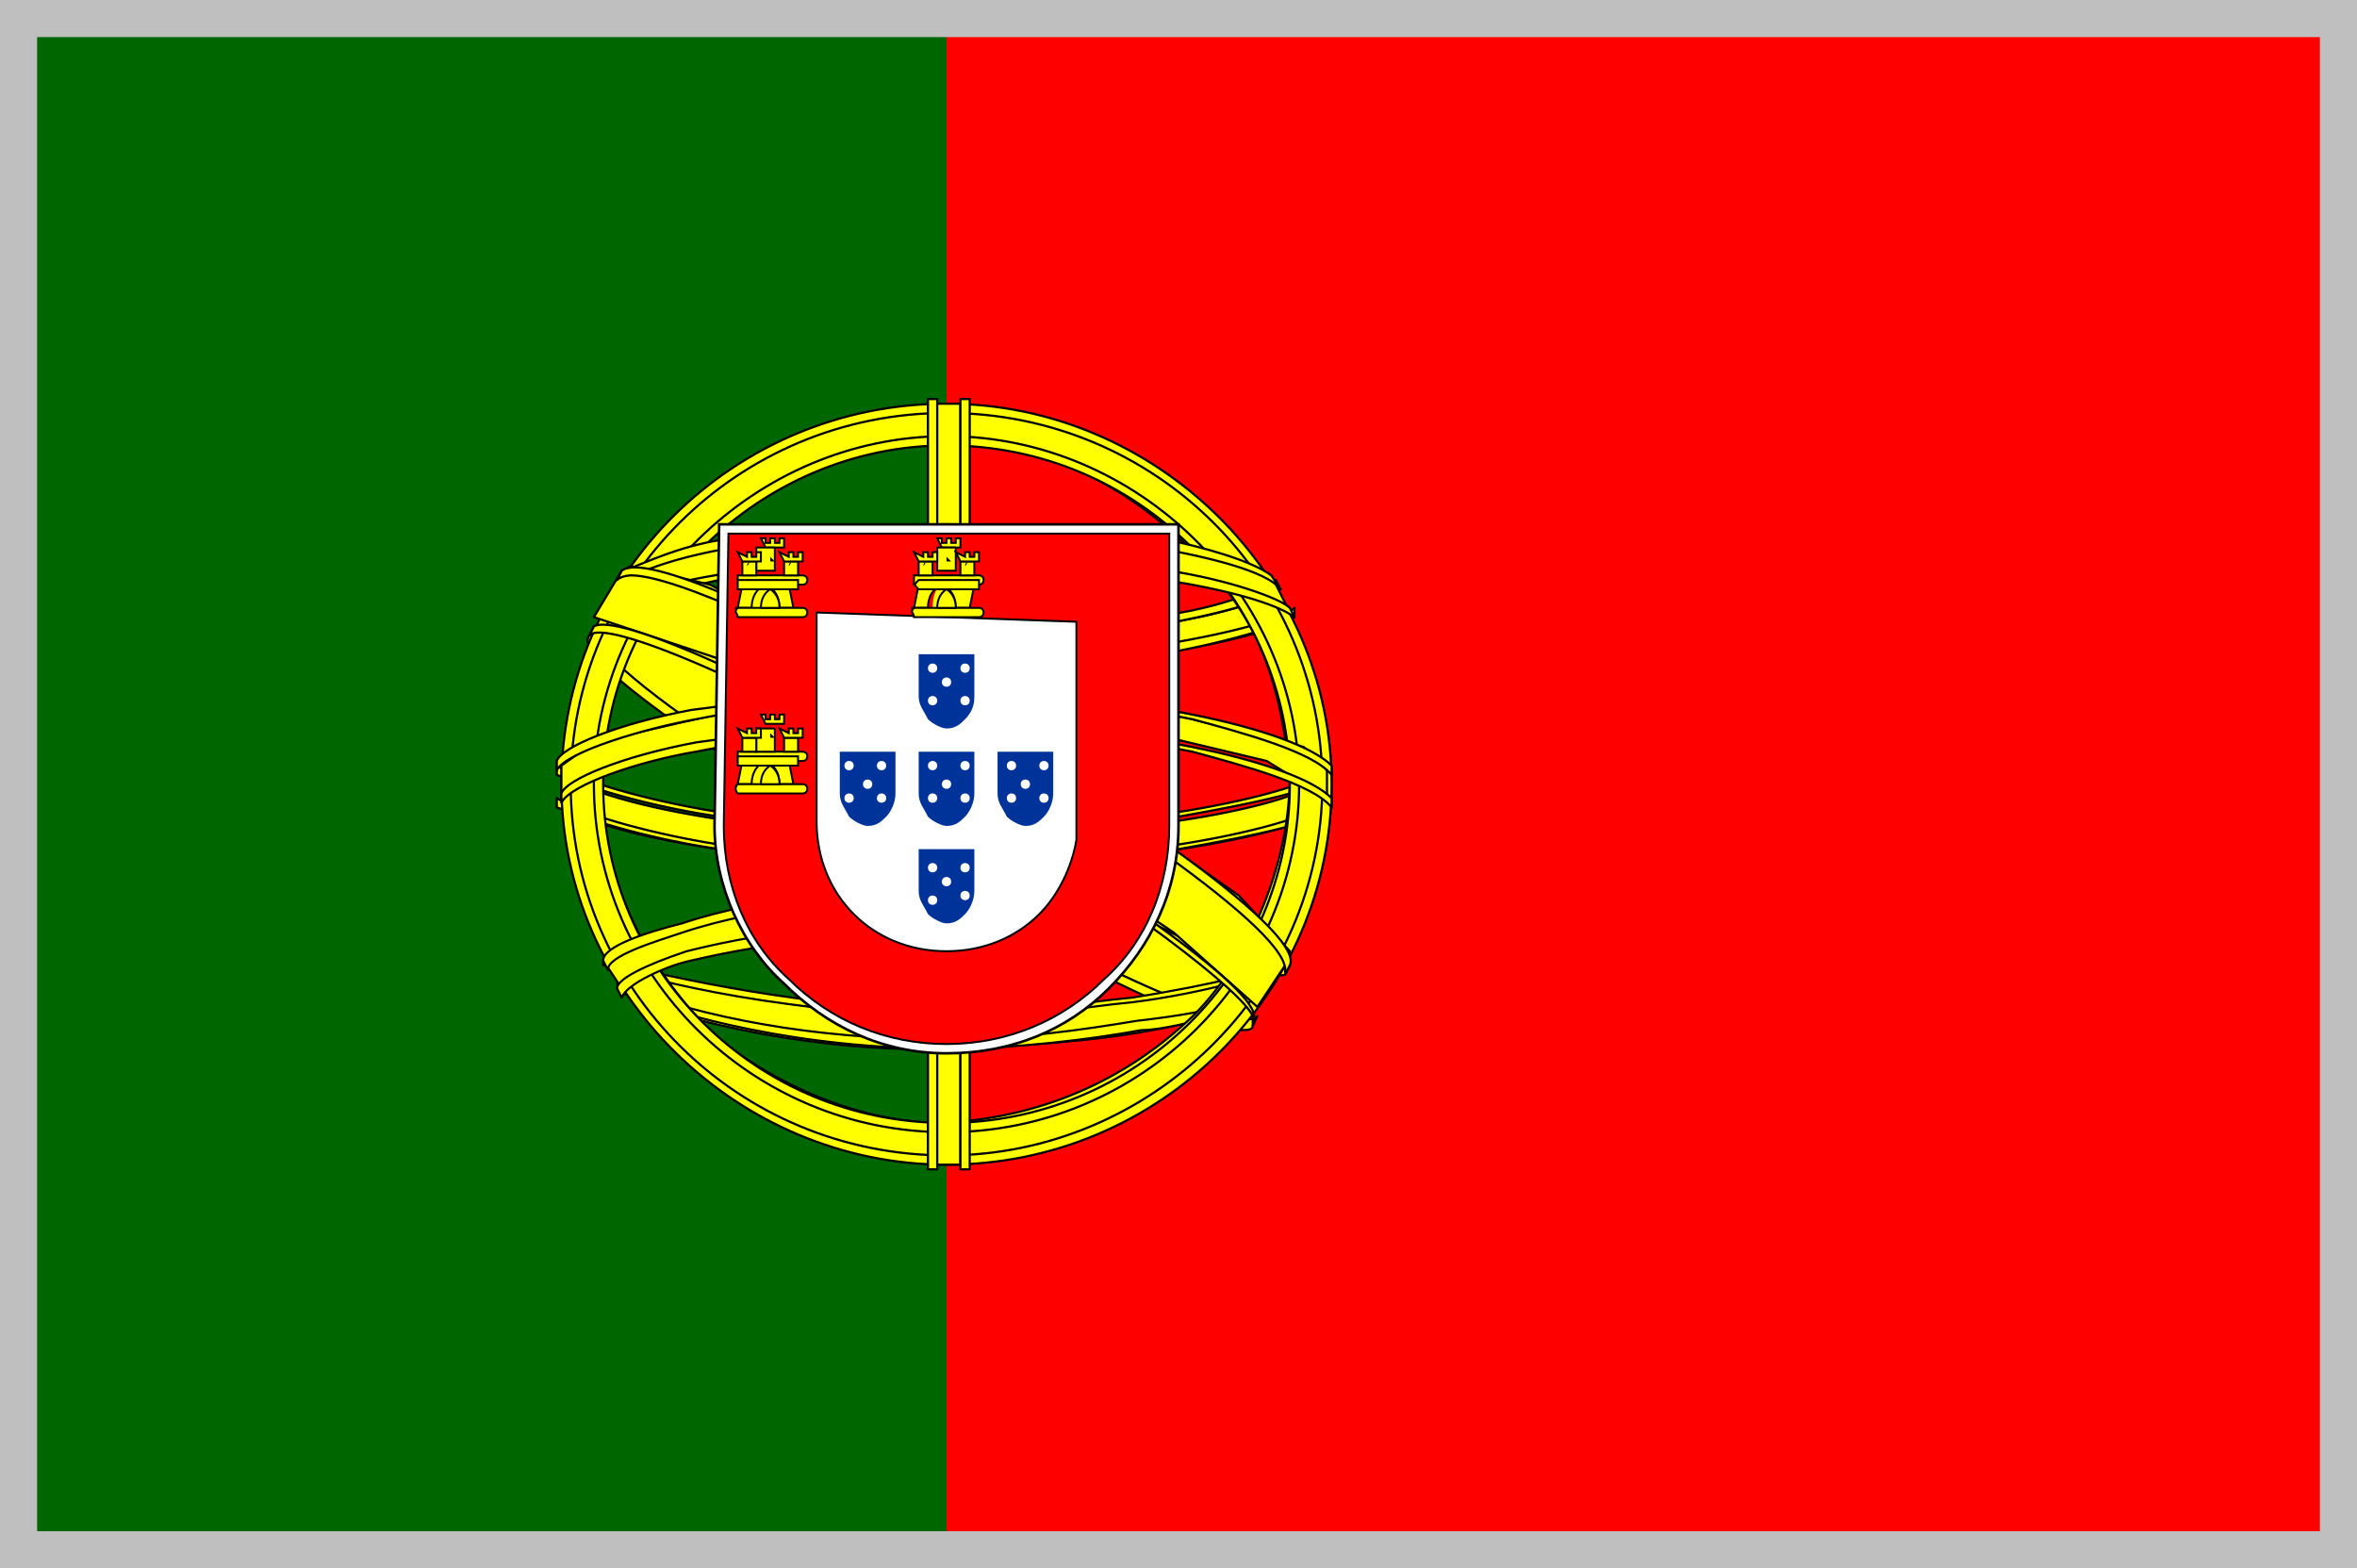 <?xml version="1.0" encoding="utf-8"?>
<!-- Generator: Adobe Illustrator 26.5.0, SVG Export Plug-In . SVG Version: 6.00 Build 0)  -->
<svg version="1.1" id="Layer_1" xmlns="http://www.w3.org/2000/svg" xmlns:xlink="http://www.w3.org/1999/xlink" x="0px" y="0px"
	 width="50.8px" height="33.8px" viewBox="0 0 50.8 33.8" style="enable-background:new 0 0 50.8 33.8;" xml:space="preserve">
<rect x="0" y="0" width="50.8" height="33.8" fill="#333333" stroke="none"/>
<style type="text/css">
	.st0{fill:#FF0000;}
	.st1{fill:#006600;}
	
		.st2{fill-rule:evenodd;clip-rule:evenodd;fill:#FFFF00;stroke:#000000;stroke-width:4.751065e-02;stroke-linecap:round;stroke-linejoin:round;}
	
		.st3{fill-rule:evenodd;clip-rule:evenodd;fill:#FFFF00;stroke:#000000;stroke-width:4.560359e-02;stroke-linecap:round;stroke-linejoin:round;}
	.st4{fill:#FFFFFF;stroke:#000000;stroke-width:5.558414e-02;}
	.st5{fill:#FF0000;stroke:#000000;stroke-width:4.206641e-02;}
	.st6{fill:#FFFF00;}
	.st7{fill:#FFFF00;stroke:#000000;stroke-width:4.145781e-02;}
	.st8{fill:#003399;}
	.st9{fill:#FFFFFF;}
	.st10{fill:none;stroke:#BFBFBF;stroke-width:0.8;stroke-miterlimit:10;}
</style>
<g>
	<rect x="0.4" y="0.4" class="st0" width="50" height="33"/>
	<rect x="0.4" y="0.4" class="st1" width="20" height="33"/>
	<g>
		<path class="st2" d="M26.9,22c-2.5-0.1-14.1-7.2-14.1-8.3l0.6-1.1c1.1,1.6,12.9,8.6,14.1,8.3L26.9,22"/>
		<path class="st2" d="M13.3,12.5c-0.2,0.6,3,2.6,6.9,4.9c3.9,2.3,7.3,3.8,7.5,3.6c0,0,0.1-0.2,0.1-0.2c0,0.1-0.2,0.1-0.3,0
			c-1.1-0.3-3.8-1.5-7.2-3.6c-3.4-2-6.4-3.9-6.8-4.7c0-0.1-0.1-0.2-0.1-0.2l0,0L13.3,12.5L13.3,12.5L13.3,12.5L13.3,12.5z M27,22.1
			c0,0.1-0.1,0.1-0.3,0.1c-0.9-0.1-3.8-1.5-7.2-3.5c-3.9-2.3-7.2-4.5-6.8-5l0.1-0.2l0,0c-0.3,0.9,6.4,4.8,6.8,5
			c3.9,2.4,7.2,3.8,7.5,3.4L27,22.1L27,22.1L27,22.1z"/>
		<path class="st2" d="M20.4,14.4c2.5,0,5.6-0.3,7.4-1l-0.4-0.6c-1.1,0.6-4.2,1-7.1,1c-3.4,0-5.8-0.3-7-1.1L13,13.2
			C15.2,14.2,17.5,14.4,20.4,14.4"/>
		<path class="st2" d="M27.9,13.3c-0.1,0.1-1.2,0.5-2.9,0.8c-1.2,0.2-2.7,0.3-4.6,0.3c-1.8,0-3.3-0.1-4.4-0.3
			c-1.8-0.3-2.7-0.7-3.1-0.8c0-0.1,0.1-0.1,0.1-0.2c1,0.4,1.9,0.6,3,0.8c1.1,0.1,2.6,0.3,4.4,0.3c1.9,0,3.4-0.2,4.6-0.3
			c1.8-0.3,2.7-0.6,2.9-0.8L27.9,13.3L27.9,13.3L27.9,13.3z M27.6,12.7c-0.2,0.2-1.1,0.5-2.8,0.8c-1.1,0.2-2.5,0.3-4.4,0.3
			c-1.7,0-3.1-0.1-4.2-0.3c-1.7-0.2-2.6-0.6-2.9-0.7c0-0.1,0.1-0.1,0.1-0.2c0.3,0.1,1.1,0.5,2.9,0.7c1.1,0.1,2.5,0.3,4.2,0.3
			c1.8,0,3.2-0.1,4.3-0.3c1.7-0.2,2.6-0.7,2.7-0.8L27.6,12.7L27.6,12.7L27.6,12.7z"/>
		<path class="st2" d="M12.1,17.4c1.5,0.8,5,1.2,8.2,1.3c3,0,6.8-0.5,8.3-1.2l0-0.8c-0.5,0.7-4.6,1.4-8.3,1.3
			c-3.7,0-7.1-0.6-8.2-1.3L12.1,17.4"/>
		<path class="st2" d="M28.7,17.2l0,0.2c-0.2,0.3-1.6,0.6-3.3,0.9c-1.3,0.2-3,0.3-5.1,0.3c-2,0-3.6-0.1-4.8-0.3
			c-2-0.3-3.2-0.8-3.5-0.9l0-0.2c0.8,0.5,2.8,0.9,3.5,1c1.2,0.2,2.8,0.3,4.8,0.3c2.1,0,3.8-0.1,5.1-0.3C26.7,18,28.4,17.6,28.7,17.2
			L28.7,17.2L28.7,17.2z M28.7,16.5l0,0.2c-0.2,0.3-1.6,0.6-3.3,0.9c-1.3,0.2-3,0.3-5.1,0.3c-2,0-3.6-0.1-4.8-0.3
			c-2-0.3-3.2-0.8-3.5-0.9l0-0.2c0.8,0.5,2.8,0.9,3.5,1c1.2,0.2,2.8,0.3,4.8,0.3c2.1,0,3.8-0.1,5.1-0.3
			C26.7,17.3,28.4,16.9,28.7,16.5L28.7,16.5L28.7,16.5z"/>
		<path class="st2" d="M20.4,21.9c-3.6,0-6.6-1-7.3-1.1l0.5,0.7c1.1,0.5,4.1,1.2,6.8,1.1c2.7-0.1,5.1-0.3,6.7-1.1l0.5-0.8
			C26.5,21.3,22.6,21.9,20.4,21.9"/>
		<path class="st3" d="M27.3,21.3c-0.1,0.1-0.1,0.2-0.2,0.3c-0.8,0.3-2,0.6-2.5,0.6c-1.1,0.2-2.7,0.4-4.2,0.4c-3.2,0-5.7-0.7-7-1.2
			l-0.1-0.2l0,0l0.2,0.1c2.2,0.8,4.6,1.1,6.9,1.1c1.5,0,2.9-0.2,4.1-0.4C26.3,21.8,27.1,21.5,27.3,21.3L27.3,21.3L27.3,21.3
			L27.3,21.3z M27.8,20.6C27.8,20.7,27.8,20.7,27.8,20.6c0,0.1-0.1,0.2-0.2,0.3c-0.4,0.1-1.6,0.5-3.2,0.7c-1.1,0.1-1.8,0.3-4,0.3
			c-4.1-0.1-6.7-0.9-7.4-1.1L13,20.7c2.4,0.6,4.8,1,7.5,1.1c2,0,2.8-0.2,3.9-0.3c1.9-0.3,2.9-0.6,3.2-0.7c0,0,0,0,0,0L27.8,20.6
			L27.8,20.6L27.8,20.6z"/>
		<path class="st2" d="M27.8,16.7c0,2.3-1.2,4.4-2.2,5.3c-1.4,1.3-3.2,2.1-5.3,2.2c-2.4,0-4.6-1.5-5.2-2.2c-1.2-1.3-2.1-3-2.2-5.2
			c0.1-2.5,1.1-4.3,2.6-5.5s3.4-1.8,5-1.8c1.9,0,4,1,5.5,2.7C27.2,13.5,27.6,14.8,27.8,16.7L27.8,16.7z M20.4,8.8
			c4.5,0,8.3,3.7,8.3,8.1c0,4.5-3.7,8.1-8.3,8.1s-8.2-3.7-8.2-8.1S15.8,8.8,20.4,8.8"/>
		<path class="st2" d="M20.4,8.7c4.5,0,8.3,3.7,8.3,8.2c0,4.5-3.7,8.2-8.3,8.2c-4.5,0-8.3-3.7-8.3-8.2S15.8,8.7,20.4,8.7L20.4,8.7z
			 M12.3,16.9c0,4.4,3.6,8,8.1,8c4.4,0,8.1-3.6,8.1-8c0-4.4-3.6-8-8.1-8S12.3,12.5,12.3,16.9L12.3,16.9z"/>
		<path class="st2" d="M20.4,9.4c4.1,0,7.6,3.4,7.6,7.5c0,4.1-3.4,7.5-7.6,7.5s-7.6-3.4-7.6-7.5C12.8,12.8,16.3,9.4,20.4,9.4
			L20.4,9.4z M13,16.9c0,4,3.3,7.3,7.4,7.3s7.4-3.3,7.4-7.3c0-4-3.3-7.3-7.4-7.3C16.4,9.6,13,12.9,13,16.9L13,16.9z"/>
		<path class="st2" d="M20.7,8.7H20l0,16.4h0.7L20.7,8.7z"/>
		<path class="st2" d="M20.7,8.6h0.2l0,16.6h-0.2L20.7,8.6L20.7,8.6z M20,8.6h0.2l0,16.6H20L20,8.6L20,8.6z"/>
		<path class="st2" d="M28.6,17.2v-0.6l-0.5-0.5l-2.8-0.7L21.2,15l-4.9,0.2l-3.5,0.8l-0.7,0.5v0.6l1.8-0.8l4.2-0.7h4.1l3,0.3
			l2.1,0.5L28.6,17.2z"/>
		<path class="st2" d="M20.4,15.6c1.9,0,3.8,0.2,5.3,0.5c1.5,0.3,2.6,0.7,3,1.1l0,0.2c-0.4-0.5-1.9-0.9-3-1.2
			c-1.5-0.3-3.4-0.5-5.3-0.5c-2,0-3.9,0.2-5.4,0.5c-1.2,0.2-2.7,0.7-2.9,1.1v-0.2c0.1-0.3,1.3-0.8,2.9-1.1
			C16.4,15.8,18.3,15.6,20.4,15.6L20.4,15.6z M20.4,14.9c1.9,0,3.8,0.2,5.3,0.5c1.5,0.3,2.6,0.7,3,1.1l0,0.2c-0.4-0.5-1.9-0.9-3-1.2
			c-1.5-0.3-3.4-0.5-5.3-0.5c-2,0-3.9,0.2-5.4,0.5c-1.1,0.2-2.8,0.7-3,1.1v-0.2c0.1-0.3,1.3-0.8,2.9-1.1
			C16.4,15.1,18.3,14.9,20.4,14.9L20.4,14.9z"/>
		<path class="st2" d="M20.4,11.4c3.1,0,5.7,0.4,7,1l0.4,0.8c-1.1-0.6-4-1.2-7.4-1.1c-2.8,0-5.8,0.3-7.3,1.1l0.5-0.9
			C14.8,11.7,17.7,11.4,20.4,11.4"/>
		<path class="st2" d="M20.4,12c1.8,0,3.4,0.1,4.8,0.3c1.3,0.2,2.4,0.6,2.6,0.8l0.1,0.2c-0.4-0.3-1.5-0.6-2.8-0.8
			c-1.3-0.2-3-0.3-4.8-0.3c-2,0-3.5,0.1-4.8,0.3c-1.4,0.3-2.4,0.6-2.6,0.8l0.1-0.2c0.5-0.2,1.2-0.5,2.4-0.7
			C16.9,12.1,18.4,12,20.4,12L20.4,12L20.4,12z M20.4,11.3c1.7,0,3.3,0.1,4.6,0.3c1,0.2,2,0.5,2.4,0.8l0.2,0.3
			c-0.3-0.4-1.6-0.7-2.7-0.9c-1.3-0.2-2.9-0.3-4.5-0.3c-1.8,0-3.4,0.1-4.6,0.3c-1.2,0.2-2,0.5-2.3,0.7l0.2-0.3
			c0.5-0.2,1.2-0.5,2.1-0.6C17,11.4,18.6,11.3,20.4,11.3L20.4,11.3z"/>
		<path class="st2" d="M24.5,20.3C23,20,21.5,20,20.4,20c-5.1,0.1-6.8,1-7,1.3L13,20.7c1.3-0.9,4.1-1.5,7.4-1.4
			c1.7,0,3.2,0.1,4.4,0.4L24.5,20.3"/>
		<path class="st3" d="M20.4,19.9c1.4,0,2.8,0.1,4.2,0.3l-0.1,0.2c-1.3-0.2-2.6-0.3-4.1-0.3c-1.9,0-3.8,0.2-5.5,0.6
			c-0.5,0.1-1.4,0.5-1.5,0.8l-0.1-0.2c0-0.2,0.6-0.5,1.5-0.8C16.8,20,18.5,19.9,20.4,19.9L20.4,19.9L20.4,19.9z M20.4,19.2
			c1.5,0,3,0.1,4.5,0.4l-0.1,0.2c-1.3-0.3-2.6-0.4-4.4-0.4c-1.9,0-3.9,0.1-5.7,0.7c-0.6,0.2-1.6,0.5-1.6,0.8L13,20.7
			c0-0.3,0.9-0.6,1.7-0.8C16.5,19.3,18.5,19.2,20.4,19.2L20.4,19.2z"/>
		<path class="st2" d="M27.7,20.8l-0.6,0.9l-1.8-1.6l-4.6-3.1l-5.2-2.8l-2.7-0.9l0.6-1l0.2-0.1l1.7,0.4l5.5,2.8l3.2,2l2.7,1.9
			l1.1,1.2L27.7,20.8z"/>
		<path class="st2" d="M12.8,13.5c0.5-0.3,3.9,1.2,7.5,3.4c3.6,2.2,7.1,4.6,6.7,5.1L27,22.1l0,0c0,0,0.1-0.1,0-0.2
			c-0.2-0.5-2.6-2.4-6.7-4.9c-4-2.3-7.3-3.7-7.6-3.3L12.8,13.5L12.8,13.5L12.8,13.5z M27.8,20.8c0.3-0.6-2.9-3-6.9-5.3
			c-4.1-2.3-7-3.6-7.5-3.2l-0.1,0.2c0,0,0,0,0,0c0.1-0.1,0.3-0.1,0.3-0.1c0.9,0,3.6,1.2,7.3,3.3c1.6,0.9,6.8,4.2,6.8,5.2
			c0,0.1,0,0.1,0,0.1L27.8,20.8L27.8,20.8L27.8,20.8z"/>
	</g>
	<g>
		<path class="st4" d="M15.4,17.8c0,1.3,0.6,2.6,1.5,3.4c0.9,0.9,2.1,1.5,3.5,1.5c1.4,0,2.6-0.5,3.5-1.4c0.9-0.9,1.5-2.1,1.5-3.5h0
			v-6.5l-9.9,0L15.4,17.8L15.4,17.8L15.4,17.8z"/>
		<path class="st5" d="M15.6,17.8L15.6,17.8c0,1.3,0.5,2.5,1.4,3.3c0.9,0.9,2.1,1.4,3.4,1.4c1.3,0,2.5-0.5,3.4-1.4
			c0.9-0.8,1.4-2,1.4-3.3h0v-6.3l-9.5,0L15.6,17.8 M23.2,13.4l0,4l0,0.4h0c0,0.1,0,0.2,0,0.3c-0.1,0.6-0.4,1.2-0.8,1.6
			c-0.5,0.5-1.2,0.8-2,0.8c-0.8,0-1.5-0.3-2-0.8c-0.5-0.5-0.8-1.2-0.8-2l0-4.5L23.2,13.4L23.2,13.4L23.2,13.4z"/>
		<g id="castle3">
			<g id="castle">
				<path class="st6" d="M16.2,13.1c0-0.5,0.3-0.6,0.3-0.6c0,0,0.4,0.1,0.4,0.6L16.2,13.1"/>
				<path class="st7" d="M16,12.6l-0.1,0.5l0.3,0c0-0.4,0.3-0.5,0.3-0.5c0,0,0.3,0.1,0.3,0.5h0.3l-0.1-0.5L16,12.6L16,12.6L16,12.6z
					"/>
				<path class="st7" d="M15.9,13.1h1.4c0,0,0.1,0,0.1,0.1c0,0,0,0.1-0.1,0.1h-1.4C15.9,13.2,15.8,13.2,15.9,13.1
					C15.8,13.1,15.9,13.1,15.9,13.1z"/>
				<path class="st7" d="M16.4,13.1c0-0.3,0.2-0.4,0.2-0.4c0,0,0.2,0.1,0.2,0.4H16.4"/>
				<path class="st7" d="M15.9,12.4h1.4c0,0,0.1,0,0.1,0.1c0,0,0,0.1-0.1,0.1h-1.4C15.9,12.5,15.9,12.5,15.9,12.4
					C15.9,12.4,15.9,12.4,15.9,12.4z"/>
				<path class="st7" d="M15.9,12.5h1.3c0,0,0,0,0,0.1c0,0,0,0.1,0,0.1h-1.3C15.9,12.6,15.9,12.6,15.9,12.5
					C15.9,12.5,15.9,12.5,15.9,12.5z"/>
				<path class="st7" d="M16.4,11.6l0.1,0v0.1h0.1v-0.1l0.1,0v0.1h0.1v-0.1h0.1l0,0.2c0,0,0,0,0,0h-0.4c0,0,0,0,0,0L16.4,11.6
					L16.4,11.6L16.4,11.6z"/>
				<path class="st7" d="M16.7,11.8l0,0.5l-0.4,0l0-0.5L16.7,11.8"/>
				<path id="cp1" class="st7" d="M16.3,12.1l0,0.3l-0.3,0l0-0.3L16.3,12.1L16.3,12.1L16.3,12.1z"/>
				<g>
					<path id="cp1_00000016795398225912459470000012659347934922267824_" class="st7" d="M17.2,12.1l0,0.3l-0.3,0l0-0.3L17.2,12.1
						L17.2,12.1L17.2,12.1z"/>
				</g>
				<path id="cp2" class="st7" d="M15.9,11.9L15.9,11.9L15.9,11.9l0.2,0.1v-0.1l0.1,0v0.1h0.1v-0.1l0.1,0l0,0.2c0,0,0,0,0,0H16
					c0,0,0,0,0,0L15.9,11.9L15.9,11.9L15.9,11.9z"/>
				<g>
					<path id="cp2_00000088122565038214103820000011803365219043010983_" class="st7" d="M16.8,11.9L16.8,11.9L16.8,11.9l0.2,0.1
						v-0.1l0.1,0v0.1h0.1v-0.1l0.1,0l0,0.2c0,0,0,0,0,0h-0.4c0,0,0,0,0,0L16.8,11.9L16.8,11.9L16.8,11.9z"/>
				</g>
				<path d="M16.6,12C16.6,11.9,16.6,11.9,16.6,12l0.1,0.1h-0.1L16.6,12"/>
				<path id="cp3" d="M16.1,12.2C16.1,12.1,16.2,12.1,16.1,12.2L16.1,12.2L16.1,12.2L16.1,12.2"/>
				<g>
					<path id="cp3_00000155134479339089672480000000525334151644369546_" d="M17,12.2C17,12.1,17.1,12.1,17,12.2L17,12.2L17,12.2
						L17,12.2"/>
				</g>
			</g>
			<g>
				<g id="castle_00000181067181265632798220000012520983365619403452_">
					<path class="st6" d="M16.2,17c0-0.5,0.3-0.6,0.3-0.6c0,0,0.4,0.1,0.4,0.6L16.2,17"/>
					<path class="st7" d="M16,16.4l-0.1,0.5l0.3,0c0-0.4,0.3-0.5,0.3-0.5c0,0,0.3,0.1,0.3,0.5h0.3l-0.1-0.5L16,16.4L16,16.4L16,16.4
						z"/>
					<path class="st7" d="M15.9,16.9h1.4c0,0,0.1,0,0.1,0.1c0,0,0,0.1-0.1,0.1h-1.4C15.9,17.1,15.8,17,15.9,16.9
						C15.8,17,15.9,16.9,15.9,16.9z"/>
					<path class="st7" d="M16.4,16.9c0-0.3,0.2-0.4,0.2-0.4c0,0,0.2,0.1,0.2,0.4H16.4"/>
					<path class="st7" d="M15.9,16.2h1.4c0,0,0.1,0,0.1,0.1c0,0,0,0.1-0.1,0.1h-1.4C15.9,16.3,15.9,16.3,15.9,16.2
						C15.9,16.2,15.9,16.2,15.9,16.2z"/>
					<path class="st7" d="M15.9,16.3h1.3c0,0,0,0,0,0.1c0,0,0,0.1,0,0.1h-1.3C15.9,16.4,15.9,16.4,15.9,16.3
						C15.9,16.3,15.9,16.3,15.9,16.3z"/>
					<path class="st7" d="M16.4,15.4l0.1,0v0.1h0.1v-0.1l0.1,0v0.1h0.1v-0.1h0.1l0,0.2c0,0,0,0,0,0h-0.4c0,0,0,0,0,0L16.4,15.4
						L16.4,15.4L16.4,15.4z"/>
					<path class="st7" d="M16.7,15.7l0,0.5l-0.4,0l0-0.5L16.7,15.7"/>
					<path id="cp1_00000159431189172779784810000008808221588827172739_" class="st7" d="M16.3,15.9l0,0.3l-0.3,0l0-0.3L16.3,15.9
						L16.3,15.9L16.3,15.9z"/>
					<g>
						<path id="cp1_00000074418403885869963720000018090781402428150412_" class="st7" d="M17.2,15.9l0,0.3l-0.3,0l0-0.3L17.2,15.9
							L17.2,15.9L17.2,15.9z"/>
					</g>
					<path id="cp2_00000126325923335485597240000002794130594645976214_" class="st7" d="M15.9,15.7L15.9,15.7L15.9,15.7l0.2,0.1
						v-0.1l0.1,0v0.1h0.1v-0.1l0.1,0l0,0.2c0,0,0,0,0,0H16c0,0,0,0,0,0L15.9,15.7L15.9,15.7L15.9,15.7z"/>
					<g>
						<path id="cp2_00000179641207322447753400000015421174449094739864_" class="st7" d="M16.8,15.7L16.8,15.7L16.8,15.7l0.2,0.1
							v-0.1l0.1,0v0.1h0.1v-0.1l0.1,0l0,0.2c0,0,0,0,0,0h-0.4c0,0,0,0,0,0L16.8,15.7L16.8,15.7L16.8,15.7z"/>
					</g>
					<path d="M16.6,15.8C16.6,15.8,16.6,15.8,16.6,15.8l0.1,0.1h-0.1L16.6,15.8"/>
					<path id="cp3_00000097479260057940874360000004215176964786784399_" d="M16.1,16C16.1,16,16.2,16,16.1,16L16.1,16L16.1,16
						L16.1,16"/>
					<g>
						<path id="cp3_00000060753348743450194020000002935567676361161138_" d="M17,16C17,16,17.1,16,17,16L17,16L17,16L17,16"/>
					</g>
				</g>
			</g>
			<g transform="matrix(0.705,-0.71,0.71,0.705,-35.341,275.109)">
				<g id="castle_00000114067555939877487650000005340084832152864927_">
					<path class="st6" d="M17.8,20.9c-0.3-0.3-0.2-0.6-0.2-0.6c0,0,0.3-0.2,0.7,0.2L17.8,20.9"/>
					<path class="st7" d="M17.2,20.7l0.3,0.4l0.2-0.2c-0.3-0.3-0.1-0.6-0.1-0.6c0,0,0.3-0.2,0.6,0.1l0.2-0.2L18,19.9L17.2,20.7
						L17.2,20.7L17.2,20.7z"/>
					<path class="st7" d="M17.5,21.2l1-1c0,0,0.1,0,0.1,0c0,0,0,0.1,0,0.1L17.5,21.2C17.5,21.3,17.5,21.3,17.5,21.2
						C17.5,21.2,17.5,21.2,17.5,21.2z"/>
					<path class="st7" d="M17.8,20.8c-0.2-0.2-0.1-0.4-0.1-0.4c0,0,0.2-0.1,0.4,0.1L17.8,20.8"/>
					<path class="st7" d="M17,20.6l1-1c0,0,0.1,0,0.1,0c0,0,0,0.1,0,0.1L17,20.6C17,20.7,17,20.7,17,20.6
						C16.9,20.7,16.9,20.6,17,20.6z"/>
					<path class="st7" d="M17.1,20.7l0.9-0.9c0,0,0.1,0,0.1,0c0,0,0,0.1,0,0.1L17.1,20.7C17.1,20.8,17.1,20.8,17.1,20.7
						C17.1,20.7,17.1,20.7,17.1,20.7z"/>
					<path class="st7" d="M16.7,19.8L16.7,19.8l0.1,0l0.1-0.1l-0.1-0.1l0.1-0.1l0.1,0.1l0.1-0.1L17,19.5l0.1-0.1l0.1,0.1
						c0,0,0,0,0,0.1l-0.3,0.3c0,0,0,0-0.1,0L16.7,19.8L16.7,19.8L16.7,19.8z"/>
					<path class="st7" d="M17.2,19.7l0.4,0.4l-0.3,0.3l-0.4-0.4L17.2,19.7"/>
					<path id="cp1_00000106854235155872389110000008760136405144453251_" class="st7" d="M17,20.1l0.2,0.2L17,20.6l-0.2-0.2L17,20.1
						L17,20.1L17,20.1z"/>
					<g>
						<path id="cp1_00000082365545679832414680000000573153099369738143_" class="st7" d="M17.7,19.5l0.2,0.2L17.6,20l-0.2-0.2
							L17.7,19.5L17.7,19.5L17.7,19.5z"/>
					</g>
					<path id="cp2_00000035500730570488880470000013913083014342272918_" class="st7" d="M16.6,20.3L16.6,20.3l0.1,0l0.1-0.1
						l-0.1-0.1l0.1-0.1l0.1,0.1l0.1-0.1L16.9,20l0.1-0.1l0.1,0.1c0,0,0,0,0,0.1l-0.3,0.3c0,0,0,0-0.1,0L16.6,20.3L16.6,20.3
						L16.6,20.3z"/>
					<g>
						<path id="cp2_00000047039971800557087230000012298475193308810160_" class="st7" d="M17.2,19.7L17.2,19.7l0.1,0l0.1-0.1
							l-0.1-0.1l0.1-0.1l0.1,0.1l0.1-0.1l-0.1-0.1l0.1-0.1l0.1,0.1c0,0,0,0,0,0.1l-0.3,0.3c0,0,0,0-0.1,0L17.2,19.7L17.2,19.7
							L17.2,19.7z"/>
					</g>
					<path d="M17.2,19.9C17.1,19.9,17.2,19.8,17.2,19.9l0.1,0L17.2,19.9L17.2,19.9"/>
					<path id="cp3_00000171702592974315508990000005276999907854055817_" d="M17,20.4C16.9,20.3,17,20.3,17,20.4l0.1,0L17,20.4
						L17,20.4"/>
					<g>
						<path id="cp3_00000018926547586386918680000010057326983492541585_" d="M17.6,19.7C17.6,19.7,17.6,19.7,17.6,19.7l0.1,0
							L17.6,19.7L17.6,19.7"/>
					</g>
				</g>
			</g>
		</g>
		<g>
			<g id="castle_00000133518596661897394230000012392348798630480566_">
				<path class="st6" d="M20.1,13.1c0-0.5,0.3-0.6,0.3-0.6c0,0,0.4,0.1,0.4,0.6L20.1,13.1"/>
				<path class="st7" d="M19.8,12.6l-0.1,0.5l0.3,0c0-0.4,0.3-0.5,0.3-0.5c0,0,0.3,0.1,0.3,0.5h0.3L21,12.6L19.8,12.6L19.8,12.6
					L19.8,12.6z"/>
				<path class="st7" d="M19.7,13.1h1.4c0,0,0.1,0,0.1,0.1c0,0,0,0.1-0.1,0.1h-1.4C19.7,13.2,19.6,13.2,19.7,13.1
					C19.6,13.1,19.7,13.1,19.7,13.1z"/>
				<path class="st7" d="M20.2,13.1c0-0.3,0.2-0.4,0.2-0.4c0,0,0.2,0.1,0.2,0.4H20.2"/>
				<path class="st7" d="M19.7,12.4h1.4c0,0,0.1,0,0.1,0.1c0,0,0,0.1-0.1,0.1h-1.4C19.7,12.5,19.7,12.5,19.7,12.4
					C19.7,12.4,19.7,12.4,19.7,12.4z"/>
				<path class="st7" d="M19.8,12.5h1.3c0,0,0,0,0,0.1c0,0,0,0.1,0,0.1h-1.3C19.7,12.6,19.7,12.6,19.8,12.5
					C19.7,12.5,19.7,12.5,19.8,12.5z"/>
				<path class="st7" d="M20.2,11.6l0.1,0v0.1h0.1v-0.1l0.1,0v0.1h0.1v-0.1h0.1l0,0.2c0,0,0,0,0,0h-0.4c0,0,0,0,0,0L20.2,11.6
					L20.2,11.6L20.2,11.6z"/>
				<path class="st7" d="M20.6,11.8l0,0.5l-0.4,0l0-0.5L20.6,11.8"/>
				<path id="cp1_00000033363294497565247600000016516157149443255718_" class="st7" d="M20.1,12.1l0,0.3l-0.3,0l0-0.3L20.1,12.1
					L20.1,12.1L20.1,12.1z"/>
				<g>
					<path id="cp1_00000050628573710701854710000013505845251083390386_" class="st7" d="M21,12.1l0,0.3l-0.3,0l0-0.3L21,12.1
						L21,12.1L21,12.1z"/>
				</g>
				<path id="cp2_00000163062780430261018620000015283916618916819131_" class="st7" d="M19.7,11.9L19.7,11.9L19.7,11.9l0.2,0.1
					v-0.1l0.1,0v0.1h0.1v-0.1l0.1,0l0,0.2c0,0,0,0,0,0h-0.4c0,0,0,0,0,0L19.7,11.9L19.7,11.9L19.7,11.9z"/>
				<g>
					<path id="cp2_00000070115215393191754220000013864206327975503036_" class="st7" d="M20.6,11.9L20.6,11.9L20.6,11.9l0.2,0.1
						v-0.1l0.1,0v0.1H21v-0.1l0.1,0l0,0.2c0,0,0,0,0,0h-0.4c0,0,0,0,0,0L20.6,11.9L20.6,11.9L20.6,11.9z"/>
				</g>
				<path d="M20.4,12C20.4,11.9,20.4,11.9,20.4,12l0.1,0.1h-0.1L20.4,12"/>
				<path id="cp3_00000178920884192175144520000003704095052845628838_" d="M19.9,12.2C19.9,12.1,20,12.1,19.9,12.2L19.9,12.2
					L19.9,12.2L19.9,12.2"/>
				<g>
					<path id="cp3_00000109726342871746679000000016718179702268511389_" d="M20.8,12.2C20.8,12.1,20.9,12.1,20.8,12.2L20.8,12.2
						L20.8,12.2L20.8,12.2"/>
				</g>
			</g>
		</g>
		<g transform="matrix(-1,0,0,1,479.792,0)">
			<g id="castle3_00000174592326072414434860000010808733558739083188_">
				<g id="castle_00000103956386933625782530000014611046074916451976_">
					<path class="st6" d="M24.5,13.1c0-0.5-0.3-0.6-0.3-0.6c0,0-0.4,0.1-0.4,0.6L24.5,13.1"/>
					<path class="st7" d="M24.8,12.6l0.1,0.5l-0.3,0c0-0.4-0.3-0.5-0.3-0.5c0,0-0.3,0.1-0.3,0.5h-0.3l0.1-0.5L24.8,12.6L24.8,12.6
						L24.8,12.6z"/>
					<path class="st7" d="M24.9,13.1h-1.4c0,0-0.1,0-0.1,0.1c0,0,0,0.1,0.1,0.1h1.4C24.9,13.2,24.9,13.2,24.9,13.1
						C24.9,13.1,24.9,13.1,24.9,13.1z"/>
					<path class="st7" d="M24.4,13.1c0-0.3-0.2-0.4-0.2-0.4c0,0-0.2,0.1-0.2,0.4H24.4"/>
					<path class="st7" d="M24.9,12.4h-1.4c0,0-0.1,0-0.1,0.1c0,0,0,0.1,0.1,0.1h1.4C24.9,12.5,24.9,12.5,24.9,12.4
						C24.9,12.4,24.9,12.4,24.9,12.4z"/>
					<path class="st7" d="M24.8,12.5h-1.3c0,0,0,0,0,0.1c0,0,0,0.1,0,0.1h1.3C24.9,12.6,24.9,12.6,24.8,12.5
						C24.9,12.5,24.9,12.5,24.8,12.5z"/>
					<path class="st7" d="M24.4,11.6l-0.1,0v0.1h-0.1v-0.1l-0.1,0v0.1h-0.1v-0.1H24l0,0.2c0,0,0,0,0,0h0.4c0,0,0,0,0,0L24.4,11.6
						L24.4,11.6L24.4,11.6z"/>
					<path class="st7" d="M24,11.8l0,0.5l0.4,0l0-0.5L24,11.8"/>
					<path id="cp1_00000007424372789731128070000012506444686019146419_" class="st7" d="M24.5,12.1l0,0.3l0.3,0l0-0.3L24.5,12.1
						L24.5,12.1L24.5,12.1z"/>
					<g>
						<path id="cp1_00000059993670808823781020000011667905914219071411_" class="st7" d="M23.6,12.1l0,0.3l0.3,0l0-0.3L23.6,12.1
							L23.6,12.1L23.6,12.1z"/>
					</g>
					<path id="cp2_00000029016492420932674870000014692623254612904887_" class="st7" d="M24.9,11.9L24.9,11.9L24.9,11.9l-0.2,0.1
						v-0.1l-0.1,0v0.1h-0.1v-0.1l-0.1,0l0,0.2c0,0,0,0,0,0h0.4c0,0,0,0,0,0L24.9,11.9L24.9,11.9L24.9,11.9z"/>
					<g>
						<path id="cp2_00000139288006628062196650000004824418457440551320_" class="st7" d="M24,11.9L24,11.9L24,11.9l-0.2,0.1v-0.1
							l-0.1,0v0.1h-0.1v-0.1l-0.1,0l0,0.2c0,0,0,0,0,0h0.4c0,0,0,0,0,0L24,11.9L24,11.9L24,11.9z"/>
					</g>
					<path d="M24.2,12C24.2,11.9,24.2,11.9,24.2,12l-0.1,0.1h0.1L24.2,12"/>
					<path id="cp3_00000100371485378093624950000016852820780052952989_" d="M24.7,12.2C24.7,12.1,24.6,12.1,24.7,12.2L24.7,12.2
						L24.7,12.2L24.7,12.2"/>
					<g>
						<path id="cp3_00000051358171224258562270000002023987343377593788_" d="M23.8,12.2C23.8,12.1,23.7,12.1,23.8,12.2L23.8,12.2
							L23.8,12.2L23.8,12.2"/>
					</g>
				</g>
				<g>
					<g id="castle_00000090296117149076229620000000550650000087284365_">
						<path class="st6" d="M24.5,17c0-0.5-0.3-0.6-0.3-0.6c0,0-0.4,0.1-0.4,0.6L24.5,17"/>
						<path class="st7" d="M24.8,16.4l0.1,0.5l-0.3,0c0-0.4-0.3-0.5-0.3-0.5c0,0-0.3,0.1-0.3,0.5h-0.3l0.1-0.5L24.8,16.4L24.8,16.4
							L24.8,16.4z"/>
						<path class="st7" d="M24.9,16.9h-1.4c0,0-0.1,0-0.1,0.1c0,0,0,0.1,0.1,0.1h1.4C24.9,17.1,24.9,17,24.9,16.9
							C24.9,17,24.9,16.9,24.9,16.9z"/>
						<path class="st7" d="M24.4,16.9c0-0.3-0.2-0.4-0.2-0.4c0,0-0.2,0.1-0.2,0.4H24.4"/>
						<path class="st7" d="M24.9,16.2h-1.4c0,0-0.1,0-0.1,0.1c0,0,0,0.1,0.1,0.1h1.4C24.9,16.3,24.9,16.3,24.9,16.2
							C24.9,16.2,24.9,16.2,24.9,16.2z"/>
						<path class="st7" d="M24.8,16.3h-1.3c0,0,0,0,0,0.1c0,0,0,0.1,0,0.1h1.3C24.9,16.4,24.9,16.4,24.8,16.3
							C24.9,16.3,24.9,16.3,24.8,16.3z"/>
						<path class="st7" d="M24.4,15.4l-0.1,0v0.1h-0.1v-0.1l-0.1,0v0.1h-0.1v-0.1H24l0,0.2c0,0,0,0,0,0h0.4c0,0,0,0,0,0L24.4,15.4
							L24.4,15.4L24.4,15.4z"/>
						<path class="st7" d="M24,15.7l0,0.5l0.4,0l0-0.5L24,15.7"/>
						<path id="cp1_00000077299989460209482010000003674720659246501776_" class="st7" d="M24.5,15.9l0,0.3l0.3,0l0-0.3L24.5,15.9
							L24.5,15.9L24.5,15.9z"/>
						<g>
							<path id="cp1_00000155108137659343232120000001762287476251352211_" class="st7" d="M23.6,15.9l0,0.3l0.3,0l0-0.3L23.6,15.9
								L23.6,15.9L23.6,15.9z"/>
						</g>
						<path id="cp2_00000075124579039921840780000007688568353605123476_" class="st7" d="M24.9,15.7L24.9,15.7L24.9,15.7l-0.2,0.1
							v-0.1l-0.1,0v0.1h-0.1v-0.1l-0.1,0l0,0.2c0,0,0,0,0,0h0.4c0,0,0,0,0,0L24.9,15.7L24.9,15.7L24.9,15.7z"/>
						<g>
							<path id="cp2_00000019646956075176631760000015925863620350398877_" class="st7" d="M24,15.7L24,15.7L24,15.7l-0.2,0.1v-0.1
								l-0.1,0v0.1h-0.1v-0.1l-0.1,0l0,0.2c0,0,0,0,0,0h0.4c0,0,0,0,0,0L24,15.7L24,15.7L24,15.7z"/>
						</g>
						<path d="M24.2,15.8C24.2,15.8,24.2,15.8,24.2,15.8l-0.1,0.1h0.1L24.2,15.8"/>
						<path id="cp3_00000032633016360792603930000017817643363254674050_" d="M24.7,16C24.7,16,24.6,16,24.7,16L24.7,16L24.7,16
							L24.7,16"/>
						<g>
							<path id="cp3_00000116205549720411462950000001161444188810946742_" d="M23.8,16C23.8,16,23.7,16,23.8,16L23.8,16L23.8,16
								L23.8,16"/>
						</g>
					</g>
				</g>
				<g transform="matrix(0.705,-0.71,0.71,0.705,-35.341,275.109)">
					<g id="castle_00000168812268427559046440000015728809918471635132_">
						<path class="st6" d="M23,20.9c0.3-0.3,0.2-0.6,0.2-0.6c0,0-0.3-0.2-0.7,0.2L23,20.9"/>
						<path class="st7" d="M23.6,20.7l-0.3,0.4L23,20.9c0.3-0.3,0.1-0.6,0.1-0.6c0,0-0.3-0.2-0.6,0.1l-0.2-0.2l0.4-0.3L23.6,20.7
							L23.6,20.7L23.6,20.7z"/>
						<path class="st7" d="M23.3,21.2l-1-1c0,0-0.1,0-0.1,0c0,0,0,0.1,0,0.1L23.3,21.2C23.2,21.3,23.3,21.3,23.3,21.2
							C23.3,21.2,23.3,21.2,23.3,21.2z"/>
						<path class="st7" d="M22.9,20.8c0.2-0.2,0.1-0.4,0.1-0.4c0,0-0.2-0.1-0.4,0.1L22.9,20.8"/>
						<path class="st7" d="M23.8,20.6l-1-1c0,0-0.1,0-0.1,0c0,0,0,0.1,0,0.1L23.8,20.6C23.8,20.7,23.8,20.7,23.8,20.6
							C23.8,20.7,23.8,20.6,23.8,20.6z"/>
						<path class="st7" d="M23.7,20.7l-0.9-0.9c0,0-0.1,0-0.1,0c0,0,0,0.1,0,0.1L23.7,20.7C23.6,20.8,23.7,20.8,23.7,20.7
							C23.7,20.7,23.7,20.7,23.7,20.7z"/>
						<path class="st7" d="M24,19.8L24,19.8l-0.1,0l-0.1-0.1l0.1-0.1l-0.1-0.1l-0.1,0.1l-0.1-0.1l0.1-0.1l-0.1-0.1l-0.1,0.1
							c0,0,0,0,0,0.1l0.3,0.3c0,0,0,0,0.1,0L24,19.8L24,19.8L24,19.8z"/>
						<path class="st7" d="M23.6,19.7L23.2,20l0.3,0.3l0.4-0.4L23.6,19.7"/>
						<path id="cp1_00000018225405645238700770000016212307820263425682_" class="st7" d="M23.7,20.1l-0.2,0.2l0.2,0.2l0.2-0.2
							L23.7,20.1L23.7,20.1L23.7,20.1z"/>
						<g>
							<path id="cp1_00000090290725850514946960000008654619230540575158_" class="st7" d="M23.1,19.5l-0.2,0.2l0.2,0.2l0.2-0.2
								L23.1,19.5L23.1,19.5L23.1,19.5z"/>
						</g>
						<path id="cp2_00000064342566551870198090000010663248360539257271_" class="st7" d="M24.2,20.3L24.2,20.3l-0.1,0L24,20.2
							l0.1-0.1L24,20.1l-0.1,0.1l-0.1-0.1l0.1-0.1L23.8,20l-0.1,0.1c0,0,0,0,0,0.1l0.3,0.3c0,0,0,0,0.1,0L24.2,20.3L24.2,20.3
							L24.2,20.3z"/>
						<g>
							<path id="cp2_00000004511256788944107090000003207643429372280490_" class="st7" d="M23.5,19.7L23.5,19.7l-0.1,0l-0.1-0.1
								l0.1-0.1l-0.1-0.1l-0.1,0.1l-0.1-0.1l0.1-0.1l-0.1-0.1l-0.1,0.1c0,0,0,0,0,0.1l0.3,0.3c0,0,0,0,0.1,0L23.5,19.7L23.5,19.7
								L23.5,19.7z"/>
						</g>
						<path d="M23.6,19.9C23.7,19.9,23.6,19.8,23.6,19.9l-0.1,0L23.6,19.9L23.6,19.9"/>
						<path id="cp3_00000014600182763615211630000011873302674404038280_" d="M23.8,20.4C23.8,20.3,23.8,20.3,23.8,20.4l-0.1,0
							L23.8,20.4L23.8,20.4"/>
						<g>
							<path id="cp3_00000132063585694496018360000018154390698428531843_" d="M23.2,19.7C23.2,19.7,23.2,19.7,23.2,19.7l-0.1,0
								L23.2,19.7L23.2,19.7"/>
						</g>
					</g>
				</g>
			</g>
		</g>
		<g id="quina">
			<path class="st8" d="M19.8,17.1L19.8,17.1c0,0.2,0.1,0.3,0.2,0.5c0.1,0.1,0.3,0.2,0.4,0.2c0.2,0,0.3-0.1,0.4-0.2
				c0.1-0.1,0.2-0.3,0.2-0.5v-0.9l-1.2,0L19.8,17.1"/>
			<circle class="st9" cx="20.1" cy="16.5" r="0.1"/>
			<circle class="st9" cx="20.8" cy="16.5" r="0.1"/>
			<circle class="st9" cx="20.4" cy="16.9" r="0.1"/>
			<circle class="st9" cx="20.1" cy="17.2" r="0.1"/>
			<circle class="st9" cx="20.8" cy="17.2" r="0.1"/>
		</g>
		<g>
			<g id="quina_00000183959023870489958820000007865503887900400060_">
				<path class="st8" d="M19.8,15L19.8,15c0,0.2,0.1,0.3,0.2,0.5c0.1,0.1,0.3,0.2,0.4,0.2c0.2,0,0.3-0.1,0.4-0.2
					C21,15.3,21,15.1,21,15v-0.9l-1.2,0L19.8,15"/>
				<circle class="st9" cx="20.1" cy="14.4" r="0.1"/>
				<circle class="st9" cx="20.8" cy="14.4" r="0.1"/>
				<circle class="st9" cx="20.4" cy="14.7" r="0.1"/>
				<circle class="st9" cx="20.1" cy="15.1" r="0.1"/>
				<circle class="st9" cx="20.8" cy="15.1" r="0.1"/>
			</g>
		</g>
		<g>
			<g id="quina_00000158007118850023172650000000911252858545249209_">
				<path class="st8" d="M18.1,17.1L18.1,17.1c0,0.2,0.1,0.3,0.2,0.5c0.1,0.1,0.3,0.2,0.4,0.2c0.2,0,0.3-0.1,0.4-0.2
					c0.1-0.1,0.2-0.3,0.2-0.5v-0.9l-1.2,0L18.1,17.1"/>
				<circle class="st9" cx="18.3" cy="16.5" r="0.1"/>
				<circle class="st9" cx="19" cy="16.5" r="0.1"/>
				<circle class="st9" cx="18.7" cy="16.9" r="0.1"/>
				<circle class="st9" cx="18.3" cy="17.2" r="0.1"/>
				<circle class="st9" cx="19" cy="17.2" r="0.1"/>
			</g>
		</g>
		<g>
			<g id="quina_00000101791089686340711620000002473905739459731613_">
				<path class="st8" d="M21.5,17.1L21.5,17.1c0,0.2,0.1,0.3,0.2,0.5c0.1,0.1,0.3,0.2,0.4,0.2c0.2,0,0.3-0.1,0.4-0.2
					c0.1-0.1,0.2-0.3,0.2-0.5v-0.9l-1.2,0L21.5,17.1"/>
				<circle class="st9" cx="21.8" cy="16.5" r="0.1"/>
				<circle class="st9" cx="22.5" cy="16.5" r="0.1"/>
				<circle class="st9" cx="22.1" cy="16.9" r="0.1"/>
				<circle class="st9" cx="21.8" cy="17.2" r="0.1"/>
				<circle class="st9" cx="22.5" cy="17.2" r="0.1"/>
			</g>
		</g>
		<g>
			<g id="quina_00000123431153577423631920000000394836846733327493_">
				<path class="st8" d="M19.8,19.2L19.8,19.2c0,0.2,0.1,0.3,0.2,0.5c0.1,0.1,0.3,0.2,0.4,0.2c0.2,0,0.3-0.1,0.4-0.2
					c0.1-0.1,0.2-0.3,0.2-0.5v-0.9l-1.2,0L19.8,19.2"/>
				<circle class="st9" cx="20.1" cy="18.7" r="0.1"/>
				<circle class="st9" cx="20.8" cy="18.7" r="0.1"/>
				<circle class="st9" cx="20.4" cy="19" r="0.1"/>
				<circle class="st9" cx="20.1" cy="19.4" r="0.1"/>
				<circle class="st9" cx="20.8" cy="19.3" r="0.1"/>
			</g>
		</g>
	</g>
</g>
<rect x="0.4" y="0.4" class="st10" width="50" height="33"/>
</svg>
